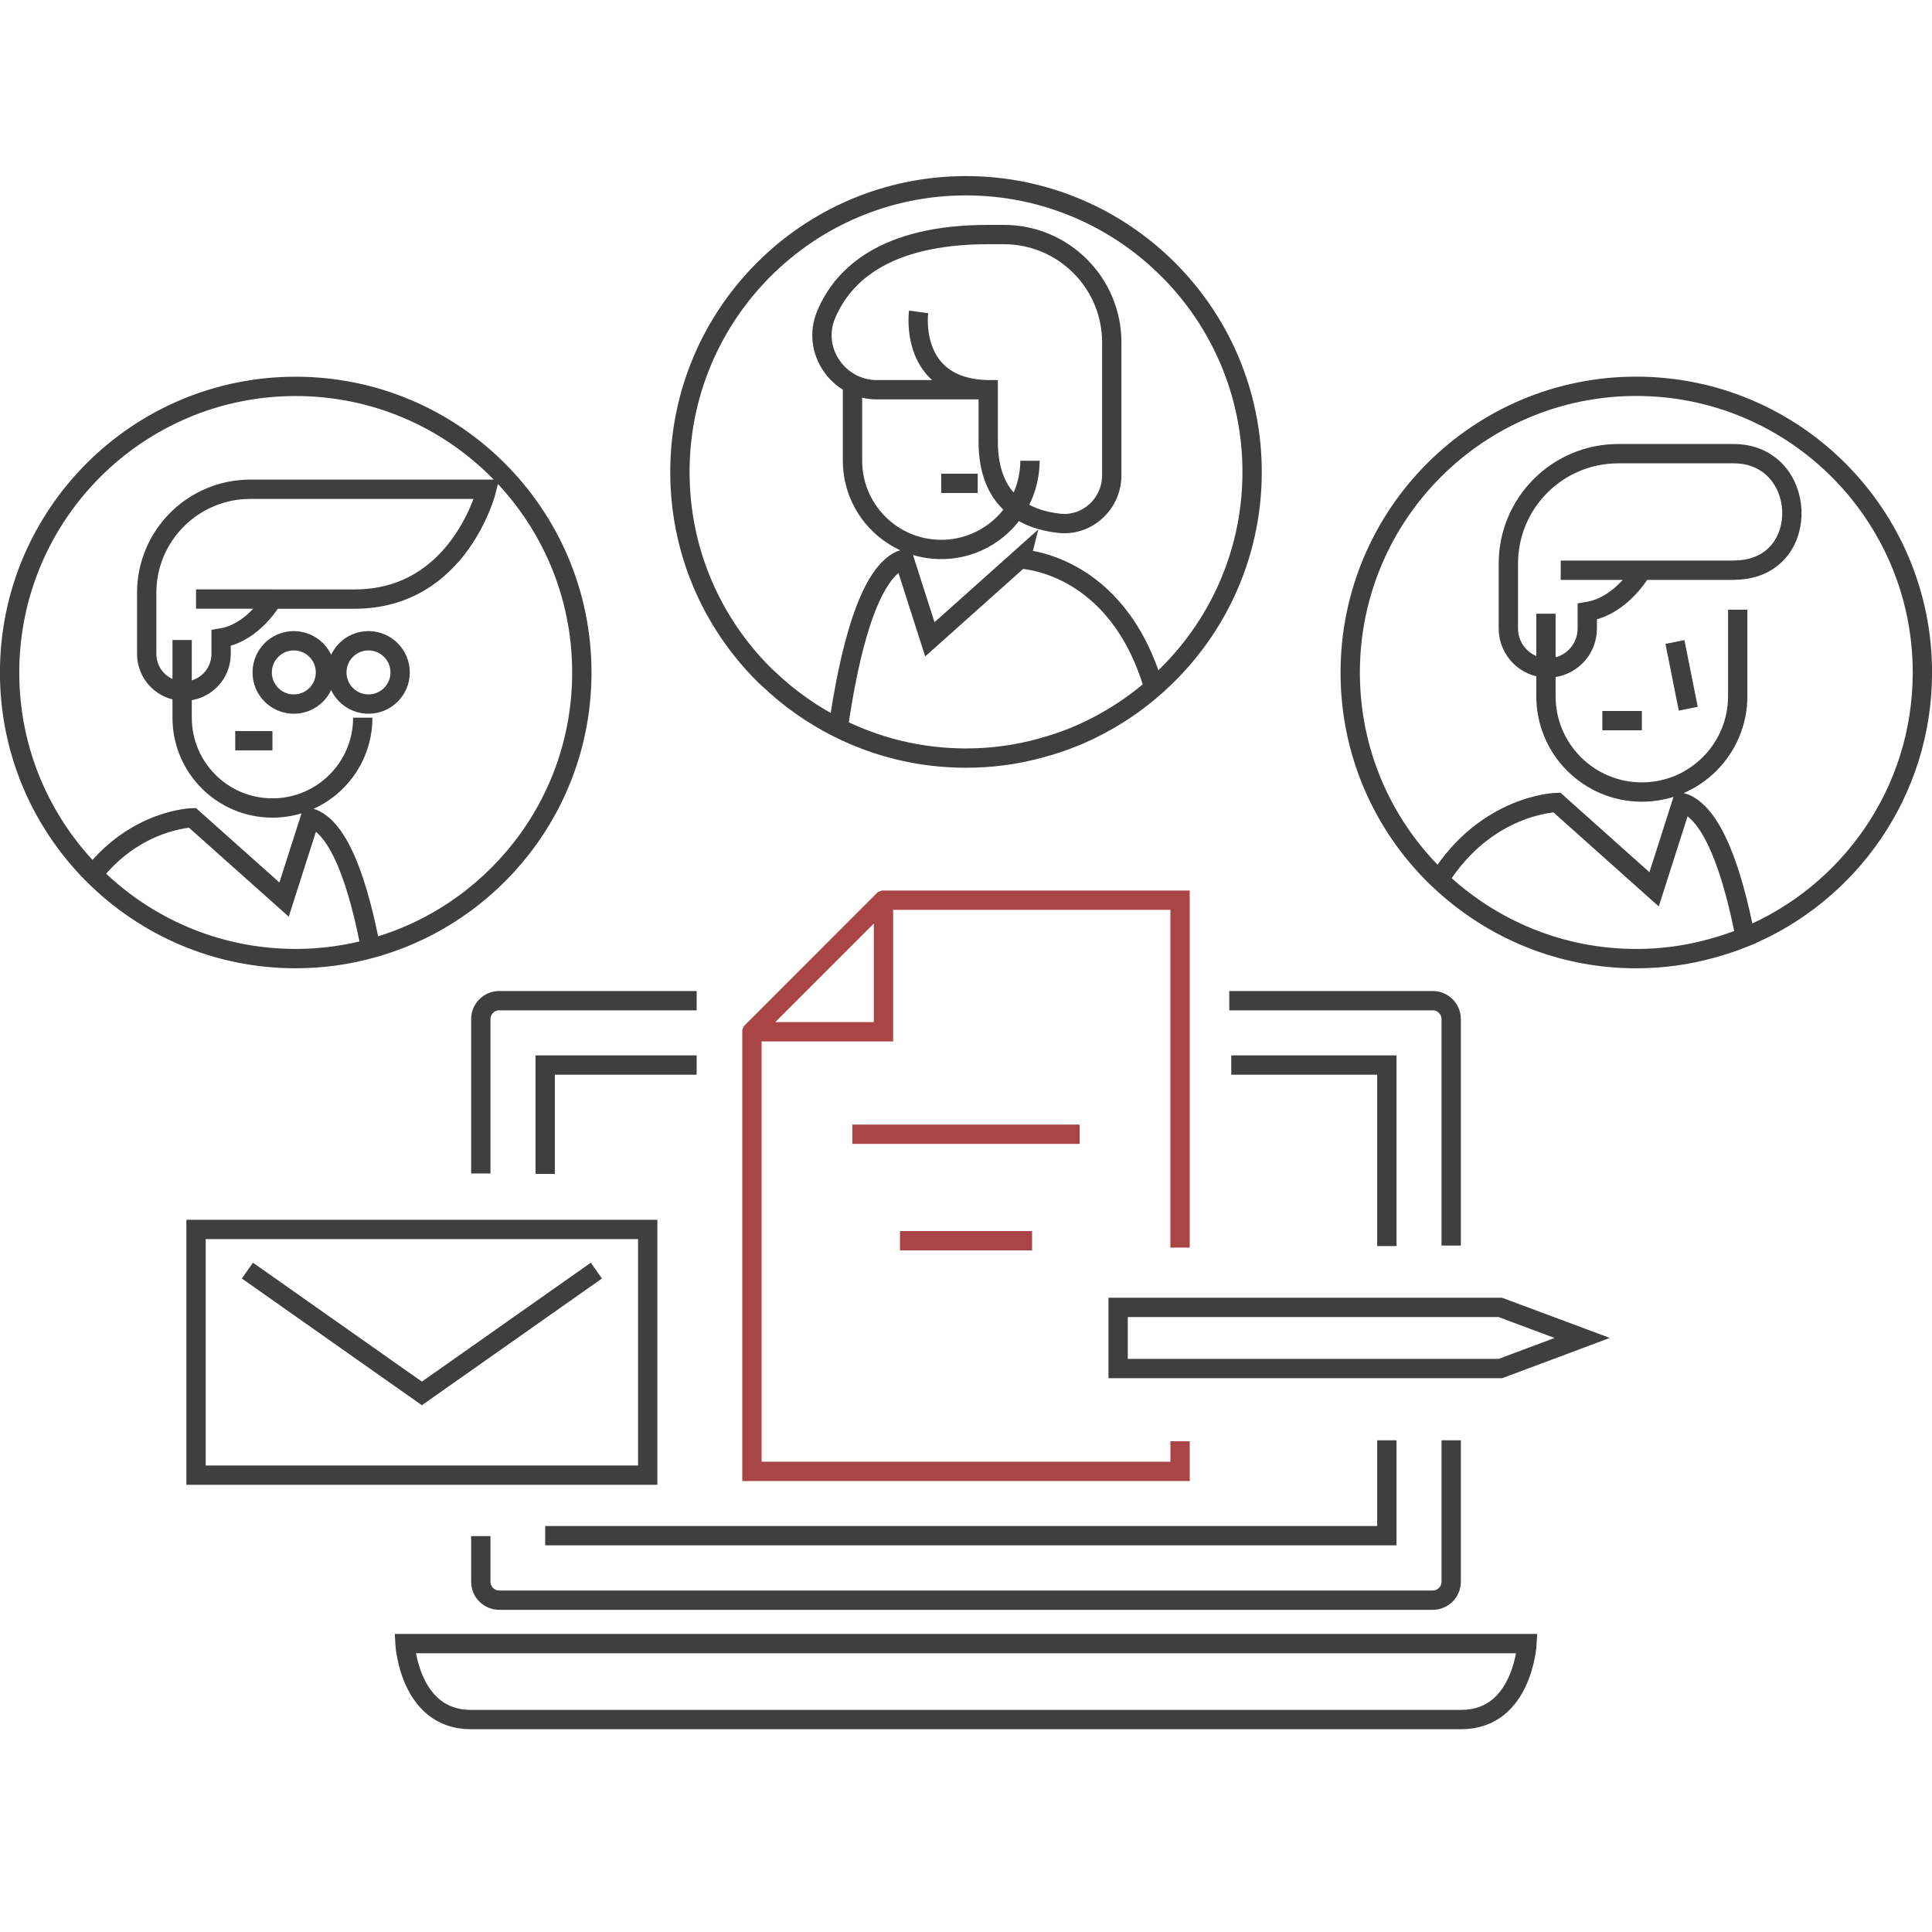 <?xml version="1.0" encoding="utf-8"?>
<!-- Generator: Adobe Illustrator 14.0.0, SVG Export Plug-In . SVG Version: 6.00 Build 43363)  -->
<!DOCTYPE svg PUBLIC "-//W3C//DTD SVG 1.1//EN" "http://www.w3.org/Graphics/SVG/1.1/DTD/svg11.dtd">
<svg version="1.1" id="Layer_1" xmlns="http://www.w3.org/2000/svg" xmlns:xlink="http://www.w3.org/1999/xlink" x="0px" y="0px"
	 width="100px" height="100px" viewBox="0 0 100 100" style="enable-background:new 0 0 100 100;" xml:space="preserve">
<style type="text/css">
<![CDATA[
	.st0{fill:none;stroke:#A94545;stroke-miterlimit:10;}
	.st1{fill:none;stroke:#3F3F3F;stroke-miterlimit:10;}
]]>
</style>
<path class="st1" d="M20.961,85.074c0,0,0.217,3.93,3.405,3.93h51.269c3.188,0,3.403-3.93,3.403-3.93H20.961z M75.113,74.549v7.32
	c0,0.526-0.428,0.955-0.953,0.955H25.838c-0.525,0-0.952-0.429-0.952-0.955v-2.361 M63.627,51.795H74.16
	c0.525,0,0.953,0.428,0.953,0.953V64.47 M24.886,60.738v-7.99c0-0.524,0.426-0.953,0.952-0.953h10.221 M36.059,55.127h-7.84v5.636
	 M71.782,64.496v-9.369H63.73 M28.219,79.488h43.563V74.55 M30.116,34.811c0,6.832-4.63,12.585-10.929,14.286
	c-1.235,0.34-2.542,0.521-3.884,0.521c-4.097,0-7.806-1.668-10.489-4.359c-2.669-2.682-4.317-6.364-4.317-10.448
	c0-8.18,6.632-14.812,14.805-14.812C23.483,19.998,30.116,26.63,30.116,34.811z M9.427,33.126v4.02c0,2.583,2.092,4.676,4.674,4.676
	l0,0c2.583,0,4.676-2.095,4.676-4.676 M12.176,38.34h1.925 M7.593,33.849v-3.162c0-2.963,2.4-5.363,5.363-5.363h12.238
	c0,0-1.383,5.684-6.833,5.684h-4.258c0,0-0.963,1.741-2.659,2.017v0.825c0,1.063-0.862,1.925-1.925,1.925l0,0
	C8.454,35.772,7.593,34.911,7.593,33.849z M14.101,31.006h-3.954 M19.187,49.096c-1.235,0.339-2.542,0.521-3.884,0.521
	c-4.097,0-7.806-1.668-10.489-4.359C7.07,42.39,9.959,42.33,9.959,42.33l4.744,4.231l1.355-4.231
	C17.599,42.792,18.572,45.874,19.187,49.096z M15.208,33.166c0.906,0,1.638,0.733,1.638,1.639c0,0.904-0.732,1.638-1.638,1.638
	c-0.905,0-1.637-0.733-1.637-1.638C13.571,33.898,14.304,33.166,15.208,33.166z M19.072,33.166c0.905,0,1.639,0.733,1.639,1.639
	c0,0.904-0.733,1.638-1.639,1.638c-0.904,0-1.637-0.733-1.637-1.638C17.435,33.898,18.167,33.166,19.072,33.166z M99.503,34.813
	c0,6.174-3.785,11.471-9.169,13.691c-0.572,0.231-1.159,0.429-1.762,0.591c-1.231,0.342-2.539,0.523-3.881,0.523
	c-3.955,0-7.539-1.557-10.203-4.083c-0.096-0.081-0.193-0.18-0.287-0.274c-2.672-2.682-4.314-6.365-4.314-10.448
	c0-8.184,6.635-14.818,14.805-14.818C92.871,19.996,99.503,26.628,99.503,34.813z M80.018,31.765v4.27
	c0,2.739,2.221,4.961,4.965,4.961l0,0c2.738,0,4.961-2.222,4.961-4.961v-4.478 M82.936,37.299h2.047 M78.072,32.532v-3.358
	c0-3.143,2.548-5.692,5.691-5.692h5.967c3.826,0,4.113,5.764,0.299,6.017c-0.172,0.012-0.348,0.018-0.53,0.018H84.98
	c0,0-1.021,1.848-2.823,2.14v0.876c0,1.128-0.911,2.043-2.044,2.043l0,0C78.988,34.576,78.072,33.66,78.072,32.532z M84.98,29.515
	h-4.197 M90.334,48.505c-0.572,0.231-1.159,0.429-1.762,0.591c-1.231,0.342-2.539,0.523-3.881,0.523
	c-3.955,0-7.539-1.556-10.203-4.083c2.455-3.926,6.095-4,6.095-4l5.032,4.495l1.438-4.495
	C88.654,42.016,89.682,45.157,90.334,48.505z M86.695,33.23l0.689,3.453 M64.809,24.432c0,4.45-1.97,8.446-5.09,11.158
	c-1.201,1.051-2.582,1.911-4.082,2.534c-0.57,0.233-1.158,0.43-1.761,0.592c-1.229,0.343-2.537,0.523-3.879,0.523
	c-2.376,0-4.623-0.565-6.61-1.563c-1.318-0.658-2.526-1.511-3.59-2.522c-0.099-0.082-0.196-0.18-0.29-0.273
	c-2.671-2.683-4.315-6.366-4.315-10.45c0-8.183,6.632-14.817,14.805-14.817C58.174,9.616,64.809,16.249,64.809,24.432z
	 M53.311,23.847c0,2.537-2.058,4.593-4.593,4.593l0,0c-2.536,0-4.593-2.057-4.593-4.593v-4.142 M50.607,25.017h-1.891
	 M59.721,35.591c-1.203,1.051-2.584,1.911-4.084,2.533c-0.568,0.234-1.156,0.43-1.76,0.592c-1.23,0.343-2.538,0.523-3.879,0.523
	c-2.376,0-4.623-0.565-6.61-1.563c0.541-3.8,1.569-8.191,3.41-8.744l1.331,4.16l4.656-4.16
	C52.784,28.934,57.807,29.038,59.721,35.591z M45.395,20.174c-2.009,0-3.413-2.044-2.632-3.894c0.865-2.049,3.055-4.14,8.387-4.14
	h0.809c3.084,0,5.586,2.501,5.586,5.584v6.879c0,1.466-1.263,2.643-2.718,2.483c-1.742-0.191-3.677-1.105-3.677-4.228v-2.686h-5.755
	V20.174z M47.546,16.144c0,0-0.54,3.957,3.604,4.029 M10.147,63.637h23.378v12.716H10.147V63.637z M12.805,65.766l9.032,6.357
	l9.032-6.357 M77.659,70.836H57.874v-3.164h19.785l4.235,1.58L77.659,70.836z"/>
<path class="st0" d="M61.081,74.601v1.558H38.92V53.41l0.007-0.016l6.795-6.796l0.017-0.006H61.08v17.983 M45.729,46.645v6.758
	h-6.754c-0.02,0-0.03-0.025-0.017-0.037l6.735-6.735C45.707,46.617,45.729,46.626,45.729,46.645z M44.116,58.709h11.765
	 M46.584,64.221h6.836"/>
</svg>
